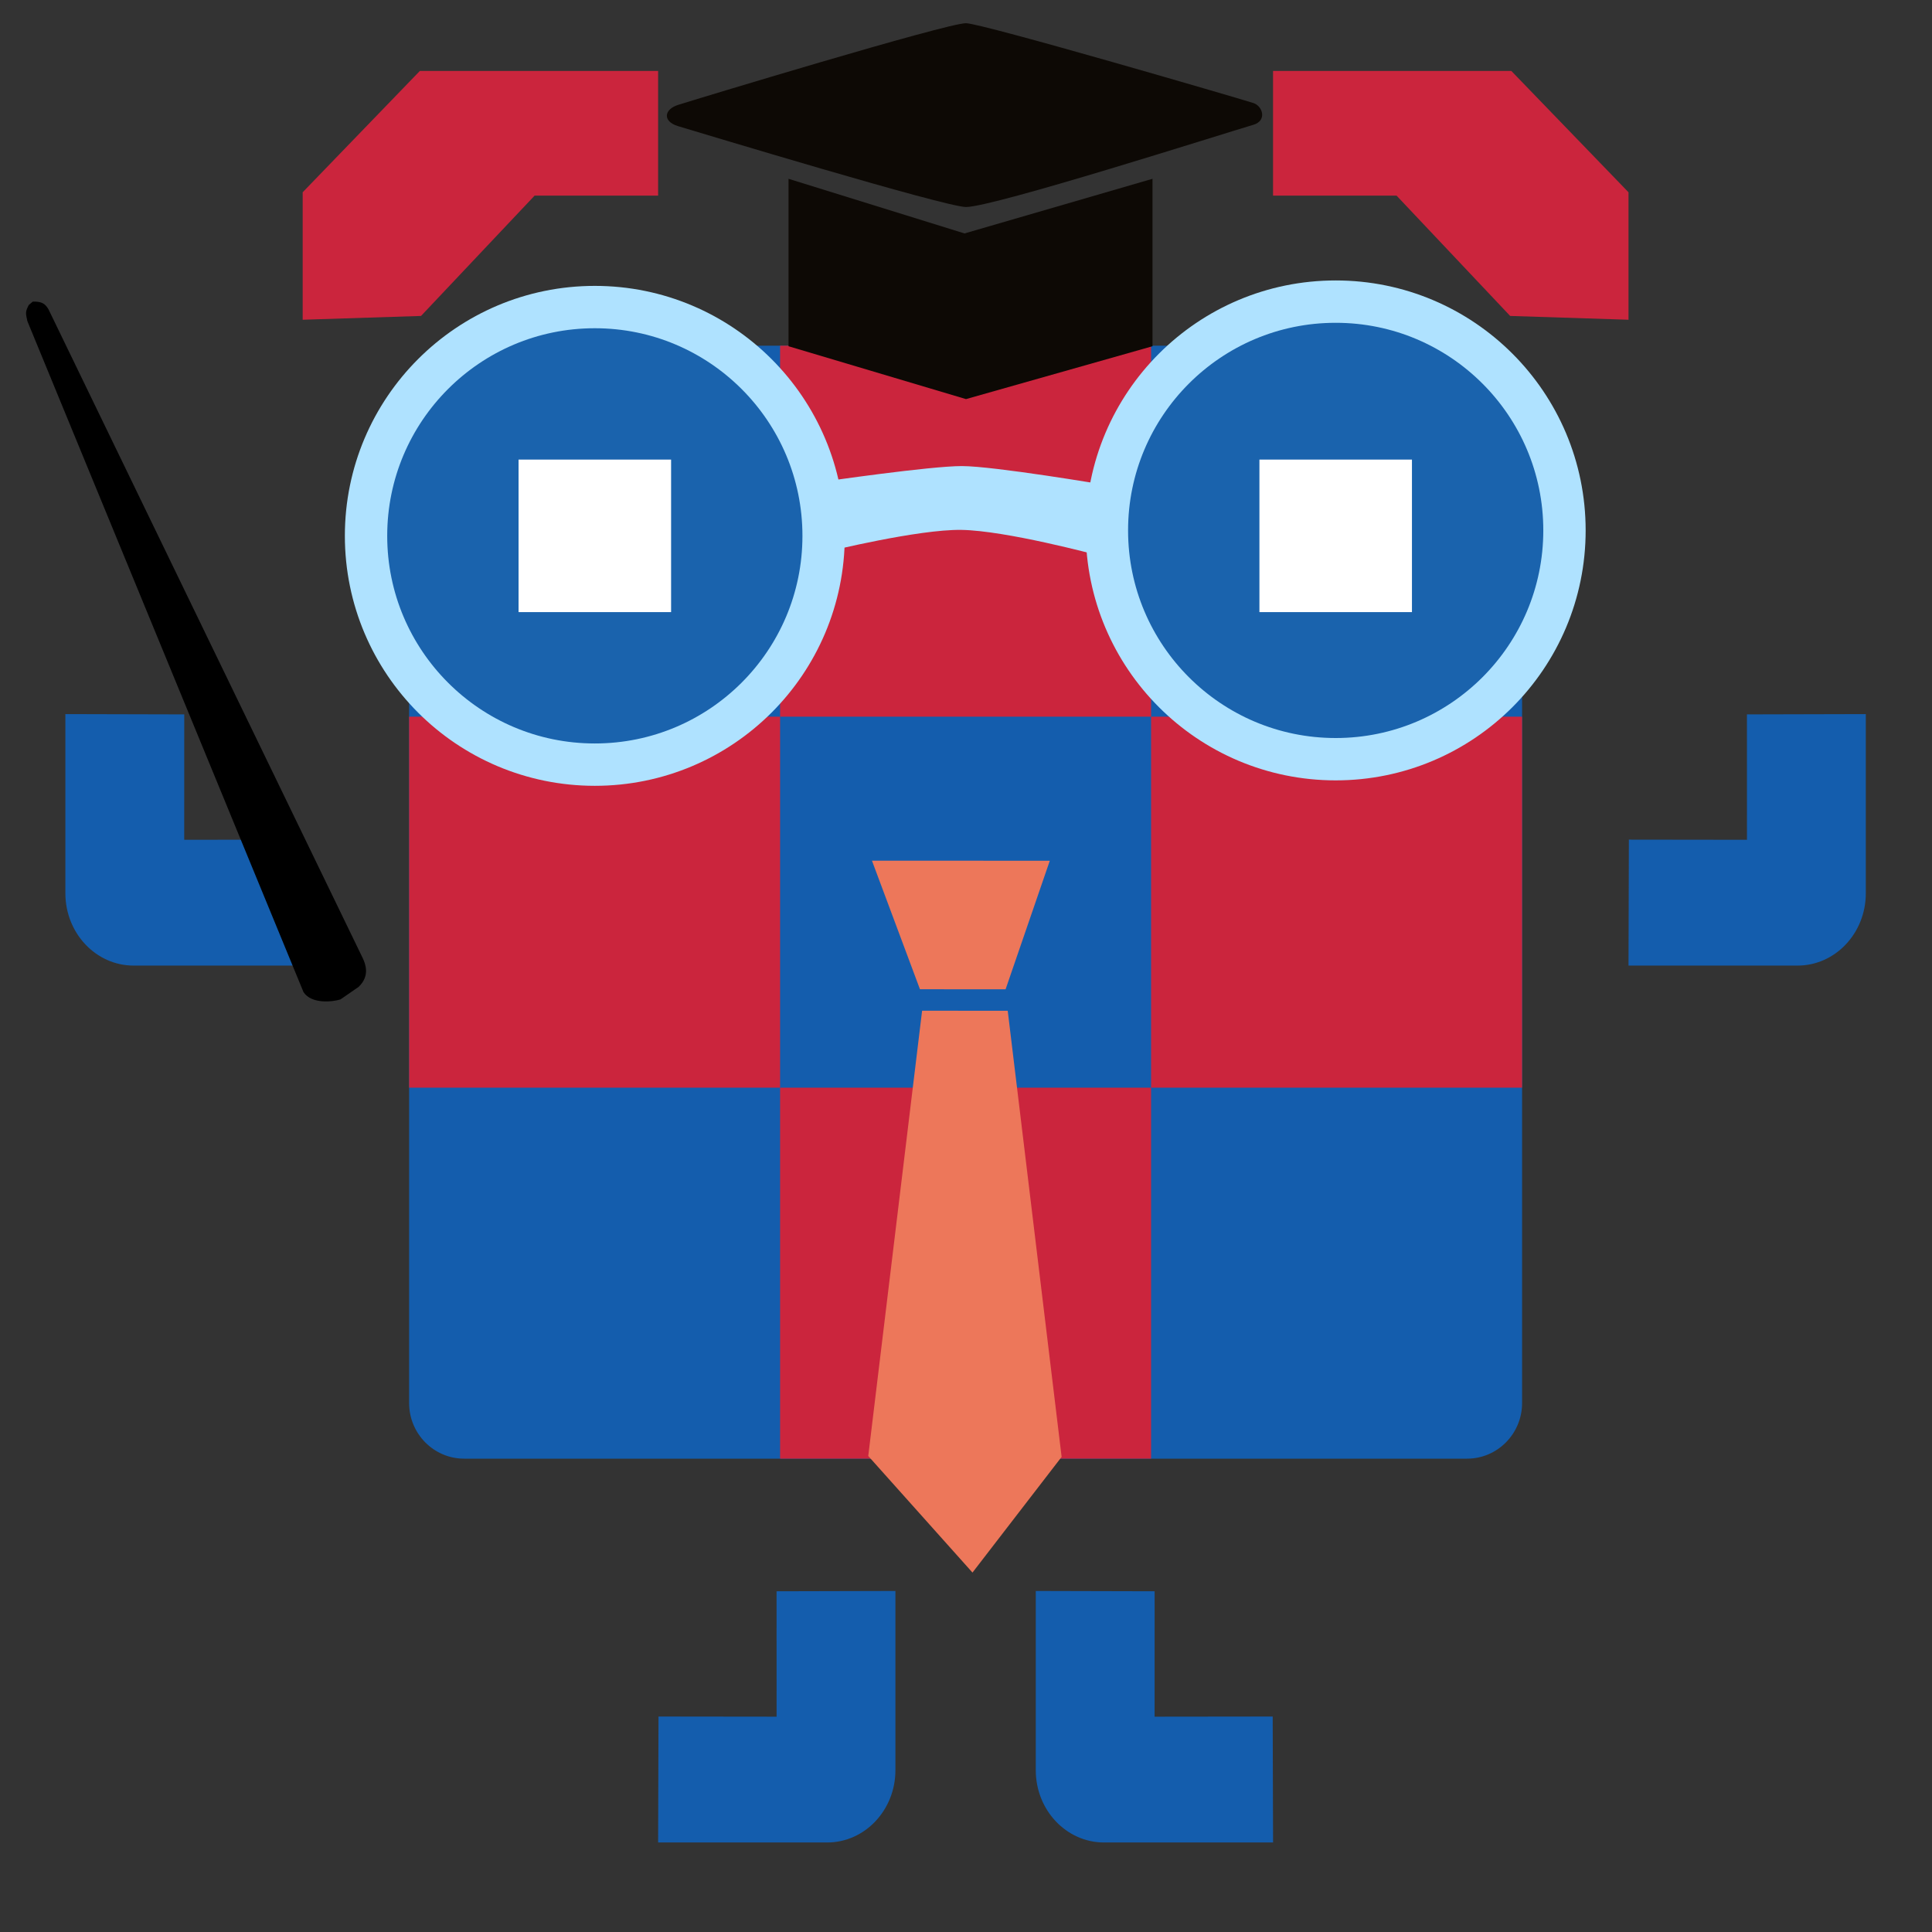 <?xml version="1.0" encoding="UTF-8" standalone="no"?><!DOCTYPE svg PUBLIC "-//W3C//DTD SVG 1.1//EN" "http://www.w3.org/Graphics/SVG/1.1/DTD/svg11.dtd"><svg width="100%" height="100%" viewBox="0 0 380 380" version="1.1" xmlns="http://www.w3.org/2000/svg" xmlns:xlink="http://www.w3.org/1999/xlink" xml:space="preserve" xmlns:serif="http://www.serif.com/" style="fill-rule:evenodd;clip-rule:evenodd;stroke-linejoin:round;stroke-miterlimit:2;"><rect x="0" y="0" width="380" height="380" fill="#333333" stroke="none"/><path d="M299.375,78.939l-0,197.016c-0,6.041 -4.849,10.946 -10.82,10.946l-197.268,-0c-5.972,-0 -10.82,-4.905 -10.82,-10.946l-0,-197.016c-0,-6.041 4.848,-10.946 10.82,-10.946l197.268,0c5.971,0 10.82,4.905 10.82,10.946Z" style="fill:#145dad;"/><rect x="153.435" y="67.993" width="72.969" height="72.969" style="fill:#cb253d;"/><rect x="80.466" y="140.962" width="72.969" height="72.969" style="fill:#cb253d;"/><rect x="153.435" y="213.932" width="72.969" height="72.969" style="fill:#cb253d;"/><rect x="226.405" y="140.962" width="72.969" height="72.969" style="fill:#cb253d;"/><rect x="250.395" y="91.887" width="24.99" height="24.99" style="fill:#fff;"/><rect x="104.456" y="91.887" width="24.99" height="24.99" style="fill:#fff;"/><path d="M59.46,165.148l0.073,24.772l-12.401,-0.001l-20.85,-0c-7.408,-0 -13.422,-6.372 -13.422,-14.221l-0,-35.245l23.38,0.059l-0.006,24.665l23.226,-0.029Z" style="fill:#145dad;"/><path d="M250.323,337.622l0.073,24.77l-33.25,0c-7.409,0 -13.424,-6.372 -13.424,-14.221l0,-35.246l23.38,0.059l-0.006,24.666l23.227,-0.028Z" style="fill:#145dad;"/><path d="M320.38,165.148l-0.073,24.772l12.401,-0.001l20.85,-0c7.408,-0 13.423,-6.372 13.423,-14.221l-0,-35.245l-23.38,0.059l0.006,24.665l-23.227,-0.029Z" style="fill:#145dad;"/><path d="M129.519,337.622l-0.074,24.77l33.252,0c7.407,0 13.422,-6.372 13.422,-14.221l-0,-35.246l-23.379,0.059l0.006,24.666l-23.228,-0.028l0.001,-0Z" style="fill:#145dad;"/><path d="M59.533,62.889l-0,-25.071l23.043,-23.86l46.869,-0l0,24.523l-24.296,0l-22.338,23.661l-23.278,0.747Z" style="fill:#cb253d;"/><path d="M320.306,62.889l-0,-25.071l-23.043,-23.86l-46.87,-0l0,24.523l24.297,0l22.338,23.661l23.278,0.747Z" style="fill:#cb253d;"/><g><circle cx="116.995" cy="105.395" r="45" style="fill:#1a63ad;stroke:#afe2ff;stroke-width:8.33px;"/><circle cx="262.713" cy="104.325" r="45" style="fill:#1a63ad;stroke:#afe2ff;stroke-width:8.33px;"/><path d="M217.422,95.386l-1.704,13.774c0,-0 -17.872,-4.816 -26.665,-4.937c-8.482,-0.115 -26.095,4.216 -26.095,4.216l-0.963,-13.713c0,-0 20.965,-3.062 27.185,-3.055c6.361,0.007 28.242,3.715 28.242,3.715Z" style="fill:#afe2ff;"/><rect x="101.995" y="90.395" width="30" height="30" style="fill:#fff;"/><rect x="247.713" y="90.395" width="30" height="30" style="fill:#fff;"/></g><g><path d="M206.482,169.295l-8.696,25.289l-16.843,-0.012l-9.437,-25.283l34.976,0.006Z" style="fill:#ed775a;"/><path d="M170.775,286.376l10.591,-87.58l16.842,0.012l10.6,87.743l-17.532,22.753l-20.501,-22.928Z" style="fill:#ed775a;"/></g><path d="M9.556,60.879l61.807,127.609c0.465,1.024 1.486,3.387 -0.806,5.603l-3.595,2.484c-1.461,0.465 -5.641,0.986 -7.258,-1.423l-54.321,-131.991c-0.368,-1.636 -0.403,-1.858 0.281,-3.178l0.773,-0.648c1.849,-0.095 2.524,0.492 3.119,1.544Z"/><g><path d="M226.681,35.168l0,32.934l-36.681,10.396l-34.908,-10.396l-0,-32.934l34.617,10.746l36.972,-10.746Z" style="fill:#0d0905;"/><path d="M246.495,20.252c1.869,0.588 2.766,3.488 0.026,4.294c-6.163,1.813 -51.064,16.155 -56.521,16.169c-4.043,0.011 -53.013,-14.825 -56.62,-15.9c-3.077,-0.916 -2.825,-3.285 -0.015,-4.181c3.241,-1.033 52.903,-16.104 56.635,-16.068c3.171,0.03 52.982,14.579 56.495,15.686Z" style="fill:#0d0905;"/></g></svg>